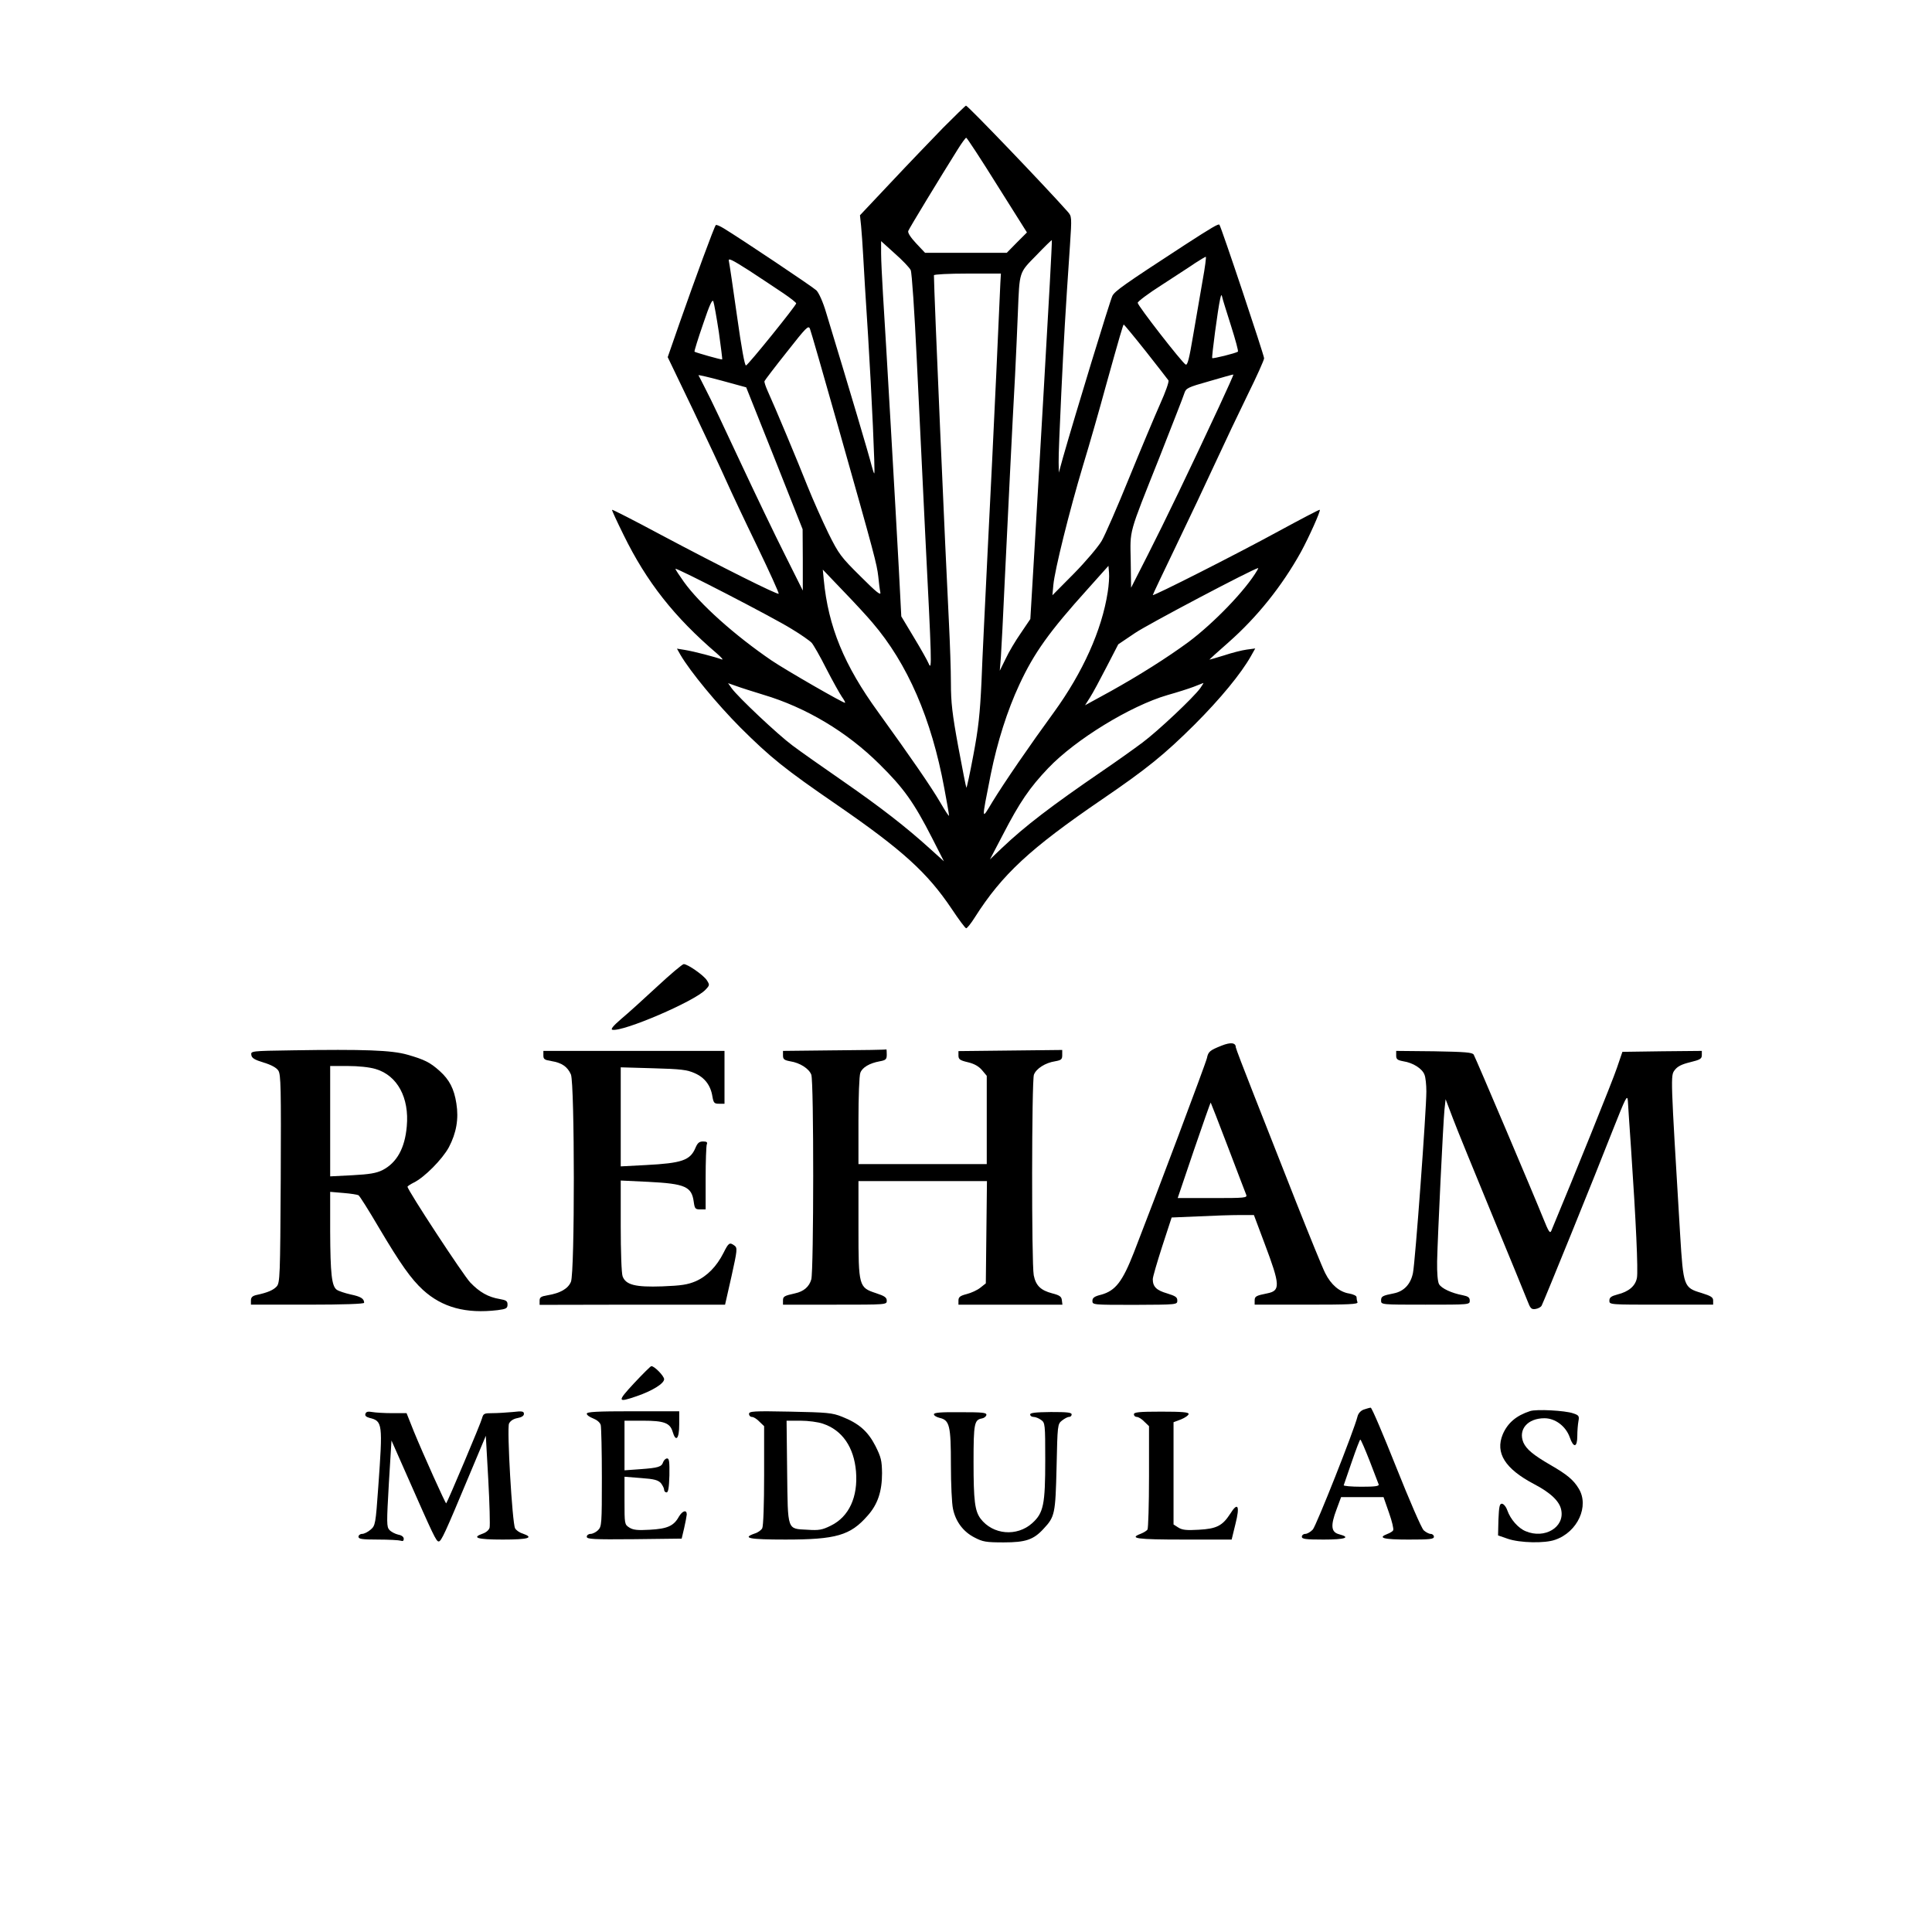 <?xml version="1.0" standalone="no"?>
<!DOCTYPE svg PUBLIC "-//W3C//DTD SVG 20010904//EN"
 "http://www.w3.org/TR/2001/REC-SVG-20010904/DTD/svg10.dtd">
<svg version="1.0" xmlns="http://www.w3.org/2000/svg"
 width="1024pt" height="1024pt" viewBox="0 0 1024 1024"
 preserveAspectRatio="xMidYMid meet">

<g transform="translate(0,1024) scale(0.1,-0.1)"
fill="#000000" stroke="none">
<path d="M4999 9563 c-63 -65 -189 -196 -278 -291 l-163 -173 6 -57 c3 -31 8
-102 11 -157 3 -55 14 -246 26 -425 19 -308 38 -721 33 -729 -2 -1 -8 17 -14
40 -15 60 -113 390 -241 811 -17 58 -39 106 -52 119 -20 19 -398 272 -490 328
-21 13 -40 21 -43 18 -8 -7 -111 -288 -191 -516 l-64 -184 135 -281 c74 -155
153 -324 176 -376 23 -52 96 -207 162 -343 66 -137 118 -251 115 -254 -7 -6
-300 140 -631 316 -136 73 -250 131 -252 129 -2 -2 26 -62 61 -133 122 -249
268 -435 495 -629 25 -22 36 -35 25 -31 -31 12 -145 42 -194 50 l-43 7 18 -32
c54 -92 194 -261 318 -386 161 -160 234 -219 512 -410 347 -239 479 -359 608
-551 38 -57 72 -103 77 -103 5 0 26 26 46 58 145 228 292 364 674 625 236 161
330 237 490 396 138 138 247 271 299 363 l23 41 -45 -6 c-24 -3 -79 -17 -121
-31 -42 -13 -77 -23 -77 -22 0 1 45 42 101 91 153 135 284 299 384 479 42 77
106 219 100 224 -2 2 -99 -49 -217 -113 -227 -124 -668 -347 -668 -339 0 3 56
121 124 262 68 141 162 340 209 442 47 102 124 264 171 360 47 95 86 182 86
191 0 16 -228 699 -237 708 -5 6 -41 -15 -183 -107 -324 -211 -370 -244 -384
-270 -12 -23 -197 -629 -262 -857 l-22 -80 -1 55 c-1 30 6 195 14 365 14 291
20 403 46 784 10 153 10 154 -13 180 -117 132 -528 561 -538 561 -3 0 -57 -53
-121 -117z m286 -304 l158 -251 -54 -54 -53 -54 -217 0 -216 0 -48 51 c-29 31
-45 56 -41 65 5 14 171 287 262 432 21 34 42 62 45 62 4 0 78 -113 164 -251z
m279 -524 c-15 -262 -44 -783 -79 -1373 l-24 -403 -50 -74 c-28 -40 -65 -102
-81 -137 l-31 -63 6 75 c3 41 12 219 20 395 18 367 40 827 55 1095 5 102 12
253 15 335 9 219 5 207 98 302 44 46 81 82 82 80 1 -1 -4 -105 -11 -232z
m-737 73 c6 -13 20 -218 32 -473 12 -247 32 -666 45 -930 34 -669 36 -723 19
-684 -7 17 -43 81 -80 142 l-66 110 -13 251 c-16 299 -70 1237 -84 1455 -5 85
-10 183 -10 218 l0 65 73 -66 c40 -35 78 -75 84 -88z m-674 -123 c37 -25 67
-49 67 -53 0 -11 -254 -326 -266 -329 -7 -2 -24 93 -48 264 -21 148 -40 278
-43 290 -4 17 15 8 109 -52 62 -41 143 -94 181 -120z m2221 68 c-12 -71 -35
-201 -50 -290 -21 -125 -30 -161 -40 -155 -20 11 -254 312 -254 327 0 7 57 50
128 95 70 46 150 97 177 116 28 18 53 33 56 33 3 1 -4 -56 -17 -126z m-1072
-15 c-1 -29 -11 -249 -22 -488 -11 -239 -31 -655 -45 -925 -13 -269 -29 -584
-33 -700 -8 -169 -16 -244 -43 -387 -18 -97 -35 -175 -37 -173 -2 2 -21 99
-43 217 -32 174 -39 236 -39 338 0 69 -5 208 -10 310 -19 368 -80 1770 -80
1851 0 5 80 9 178 9 l177 0 -3 -52z m1223 -226 c23 -73 40 -134 36 -136 -14
-9 -132 -38 -136 -34 -4 4 30 261 42 313 5 24 8 26 11 10 2 -11 24 -80 47
-153z m-2715 -32 c11 -79 19 -144 18 -145 -3 -3 -140 36 -147 41 -2 2 18 67
45 145 36 107 50 136 55 121 4 -11 17 -84 29 -162z m632 -500 c196 -692 205
-728 213 -795 3 -33 8 -71 11 -85 4 -19 -22 2 -105 85 -104 103 -115 117 -171
230 -32 66 -82 178 -110 248 -51 129 -173 421 -211 504 -11 25 -19 48 -17 53
2 5 55 75 118 154 103 131 115 144 123 123 5 -12 72 -245 149 -517z m1631 398
c62 -79 116 -148 120 -154 4 -7 -16 -63 -44 -125 -28 -63 -102 -239 -164 -391
-62 -153 -128 -304 -146 -335 -19 -32 -85 -110 -147 -173 l-114 -115 5 55 c7
78 85 392 157 632 34 111 88 300 120 418 76 273 93 330 96 330 2 0 55 -64 117
-142z m-1968 -567 l149 -376 1 -162 0 -163 -94 188 c-52 103 -159 326 -238
495 -79 170 -160 341 -181 380 -20 40 -38 75 -40 78 -1 3 55 -10 125 -29 l128
-35 150 -376z m2356 273 c-154 -331 -289 -611 -377 -784 l-89 -175 -2 143 c-3
169 -14 130 152 547 67 171 127 323 132 340 9 28 17 32 134 65 68 20 125 36
126 35 2 -1 -33 -78 -76 -171z m-590 -983 c-31 -201 -132 -425 -285 -636 -127
-174 -263 -372 -326 -475 -59 -98 -59 -108 -9 145 35 173 88 340 152 477 78
168 159 281 362 506 l110 123 3 -36 c2 -20 -1 -67 -7 -104z m-1676 -194 c50
-30 98 -64 107 -74 9 -10 45 -72 78 -138 34 -66 71 -132 82 -148 11 -15 19
-30 17 -32 -6 -4 -312 172 -389 224 -195 133 -381 299 -466 418 -24 34 -44 64
-44 68 0 10 519 -258 615 -318z m2469 311 c-61 -105 -230 -280 -365 -381 -116
-85 -259 -175 -411 -260 l-137 -75 26 41 c15 23 54 96 88 162 l62 120 89 60
c64 44 625 340 652 344 2 1 0 -5 -4 -11z m-2040 -278 c186 -217 313 -509 381
-878 14 -73 25 -138 25 -145 0 -6 -21 26 -47 71 -48 82 -152 233 -328 477
-181 249 -265 453 -289 703 l-5 53 108 -113 c60 -62 130 -138 155 -168z m-579
-382 c226 -67 444 -197 616 -368 129 -127 183 -203 280 -393 l62 -122 -72 65
c-130 118 -266 223 -462 359 -107 74 -228 159 -269 190 -78 58 -287 255 -322
303 l-19 27 43 -15 c24 -9 88 -29 143 -46z m2317 35 c-36 -50 -225 -228 -307
-289 -44 -33 -138 -100 -210 -149 -272 -186 -413 -294 -534 -409 l-64 -61 68
130 c90 174 142 250 241 354 145 152 436 330 632 387 50 14 113 34 139 44 27
11 49 19 51 20 2 0 -6 -12 -16 -27z"/>
<path d="M3483 5011 c-70 -65 -156 -143 -191 -172 -43 -37 -57 -55 -46 -57 56
-12 436 151 493 212 23 24 23 26 7 51 -18 27 -101 85 -122 85 -7 0 -70 -53
-141 -119z"/>
<path d="M6475 4698 c-63 -25 -71 -32 -78 -66 -5 -25 -273 -738 -387 -1030
-61 -156 -98 -203 -173 -224 -37 -9 -47 -17 -47 -33 0 -21 3 -21 225 -21 224
1 225 1 225 23 0 18 -10 24 -55 38 -55 16 -75 35 -75 75 0 12 23 90 50 174
l50 153 143 6 c78 4 176 7 217 7 l76 0 57 -152 c83 -220 84 -249 14 -263 -60
-12 -67 -16 -67 -38 l0 -22 275 0 c225 0 274 2 270 13 -3 8 -5 19 -5 27 0 7
-17 15 -39 19 -51 8 -96 46 -127 108 -14 27 -83 197 -154 376 -71 180 -172
436 -224 569 -53 134 -96 247 -96 252 0 25 -27 28 -75 9z m34 -539 c49 -128
92 -242 96 -251 7 -17 -6 -18 -178 -18 l-185 0 86 254 c48 140 88 254 89 252
1 -1 43 -108 92 -237z"/>
<path d="M1547 4673 c-215 -3 -218 -4 -215 -24 2 -17 17 -26 66 -41 40 -12 67
-27 77 -42 14 -20 15 -94 13 -574 -3 -521 -4 -551 -22 -571 -18 -19 -47 -32
-108 -45 -20 -5 -28 -12 -28 -29 l0 -22 300 0 c193 0 300 4 300 10 0 22 -18
33 -71 44 -31 7 -64 18 -74 25 -27 19 -34 85 -35 310 l0 209 70 -6 c39 -3 75
-9 80 -12 6 -3 55 -81 109 -173 114 -192 169 -270 233 -329 102 -93 228 -127
396 -107 46 6 52 10 52 30 0 18 -7 23 -42 29 -60 10 -106 36 -155 87 -36 37
-333 490 -333 508 0 3 15 13 33 22 56 27 151 123 186 187 40 76 53 151 40 232
-12 78 -37 126 -88 172 -51 46 -81 61 -172 87 -84 24 -231 29 -612 23z m444
-99 c115 -34 179 -152 165 -304 -10 -116 -53 -193 -129 -232 -33 -16 -67 -22
-160 -27 l-117 -6 0 293 0 292 93 0 c56 0 115 -6 148 -16z"/>
<path d="M4423 4673 l-273 -3 0 -24 c0 -20 6 -25 38 -31 52 -8 100 -39 112
-71 14 -35 13 -1037 0 -1085 -11 -39 -40 -64 -86 -74 -59 -13 -64 -17 -64 -38
l0 -22 275 0 c274 0 275 0 275 21 0 17 -11 25 -57 40 -91 30 -93 36 -93 342
l0 252 340 0 341 0 -3 -271 -3 -271 -29 -23 c-16 -13 -49 -28 -73 -34 -35 -9
-43 -16 -43 -34 l0 -22 275 0 276 0 -3 24 c-2 19 -12 26 -51 36 -61 16 -87 41
-98 96 -12 63 -11 1032 1 1063 12 32 60 63 112 71 33 6 38 10 38 33 l0 27
-275 -3 -275 -3 0 -23 c0 -20 7 -26 50 -36 34 -8 58 -22 75 -42 l25 -30 0
-234 0 -234 -340 0 -340 0 0 229 c0 126 4 241 10 255 10 28 48 51 103 61 33 6
37 11 37 36 0 16 -1 28 -2 27 -2 -2 -126 -4 -275 -5z"/>
<path d="M2880 4646 c0 -20 6 -24 43 -30 55 -9 85 -30 103 -71 20 -50 21
-1049 0 -1099 -15 -36 -56 -60 -123 -71 -36 -6 -43 -11 -43 -29 l0 -22 492 1
491 0 34 150 c31 140 32 151 16 163 -26 19 -31 16 -58 -38 -37 -73 -87 -124
-148 -151 -43 -18 -75 -23 -177 -27 -143 -5 -193 8 -210 53 -6 15 -10 132 -10
267 l0 241 147 -7 c195 -10 229 -25 240 -106 5 -36 8 -40 34 -40 l29 0 0 164
c0 90 3 171 6 180 5 12 0 16 -20 16 -20 0 -29 -8 -40 -34 -28 -66 -71 -81
-263 -91 l-133 -7 0 262 0 263 173 -5 c146 -4 179 -8 219 -26 53 -23 85 -65
94 -124 6 -34 10 -38 35 -38 l29 0 0 140 0 140 -480 0 -480 0 0 -24z"/>
<path d="M7400 4646 c0 -20 6 -25 38 -31 52 -8 100 -39 112 -71 6 -14 10 -54
10 -89 0 -100 -59 -904 -71 -962 -12 -59 -47 -97 -101 -108 -61 -12 -68 -16
-68 -38 0 -22 0 -22 235 -22 233 0 235 0 235 21 0 17 -8 23 -37 29 -59 11
-113 36 -126 59 -7 13 -11 59 -10 121 3 133 32 736 39 804 l6 55 38 -100 c20
-54 114 -283 207 -509 93 -225 178 -432 188 -458 16 -42 21 -48 43 -45 14 2
29 10 33 18 11 20 283 689 377 930 69 174 77 191 80 155 1 -22 9 -137 17 -255
26 -382 38 -647 31 -683 -8 -43 -43 -73 -103 -88 -34 -9 -43 -16 -43 -33 0
-21 1 -21 275 -21 l275 0 0 22 c0 17 -11 24 -62 40 -94 28 -96 34 -113 310
-51 848 -51 841 -29 871 15 20 37 31 82 42 53 13 62 18 62 38 l0 22 -210 -2
-211 -3 -29 -85 c-21 -64 -230 -581 -348 -864 -7 -16 -15 -2 -42 65 -46 115
-358 850 -369 869 -7 12 -43 15 -210 18 l-201 2 0 -24z"/>
<path d="M3361 2909 c-91 -98 -90 -105 14 -69 82 28 145 67 145 90 0 17 -53
71 -68 69 -4 0 -45 -41 -91 -90z"/>
<path d="M7228 2769 c-16 -6 -29 -20 -33 -37 -18 -73 -219 -580 -237 -599 -12
-13 -30 -23 -40 -23 -10 0 -18 -7 -18 -15 0 -12 19 -15 115 -15 115 0 147 11
83 28 -43 11 -47 45 -14 132 l24 65 113 0 112 0 29 -83 c16 -45 26 -87 22 -93
-3 -6 -17 -14 -30 -19 -55 -21 -22 -30 111 -30 113 0 135 2 135 15 0 8 -8 15
-17 15 -9 0 -26 9 -37 19 -12 11 -77 162 -146 335 -69 173 -129 315 -135 315
-5 0 -22 -5 -37 -10z m31 -271 c24 -62 46 -119 48 -125 4 -10 -18 -13 -92 -13
-53 0 -95 4 -93 8 2 5 21 61 43 125 22 64 42 117 45 117 3 0 25 -51 49 -112z"/>
<path d="M8110 2761 c-74 -24 -119 -63 -145 -123 -41 -99 12 -183 166 -264 88
-46 136 -92 144 -138 18 -91 -88 -154 -188 -112 -40 16 -81 63 -98 111 -7 20
-20 35 -29 35 -12 0 -15 -16 -18 -84 l-2 -84 52 -18 c64 -22 197 -25 251 -5
119 41 182 179 124 272 -27 45 -62 74 -147 123 -95 55 -130 85 -146 121 -28
69 23 128 112 128 57 0 113 -42 134 -101 20 -58 40 -55 40 7 0 27 3 62 6 78 5
27 3 32 -28 42 -42 15 -195 23 -228 12z"/>
<path d="M1937 2747 c-4 -10 3 -17 21 -22 70 -17 71 -29 47 -365 -14 -199 -16
-206 -40 -227 -15 -13 -35 -23 -46 -23 -10 0 -19 -7 -19 -15 0 -12 18 -15 104
-15 57 0 111 -3 120 -6 11 -4 16 -1 16 10 0 10 -11 19 -29 22 -17 4 -38 15
-47 25 -15 17 -15 35 -3 246 l14 228 84 -190 c138 -313 153 -345 166 -345 14
0 33 42 161 348 l89 212 13 -232 c7 -128 10 -243 7 -255 -3 -12 -18 -25 -35
-31 -63 -22 -31 -32 105 -32 137 0 168 10 105 32 -17 5 -35 18 -40 28 -15 29
-44 528 -32 555 7 14 23 25 45 29 22 4 34 12 34 22 0 14 -9 16 -60 10 -33 -3
-81 -6 -107 -6 -44 0 -48 -2 -55 -27 -5 -23 -182 -442 -190 -451 -3 -4 -123
263 -171 380 l-39 98 -76 0 c-42 0 -90 3 -106 6 -22 4 -32 2 -36 -9z"/>
<path d="M3110 2747 c0 -7 15 -18 34 -25 20 -8 36 -21 40 -35 3 -12 6 -138 6
-279 0 -245 -1 -259 -20 -278 -11 -11 -29 -20 -40 -20 -11 0 -20 -7 -20 -15 0
-13 32 -15 252 -13 l251 3 13 55 c7 30 13 63 14 73 0 27 -23 20 -42 -12 -27
-49 -61 -64 -154 -69 -66 -4 -89 -1 -109 12 -25 16 -25 19 -25 143 l0 126 88
-7 c71 -5 90 -11 105 -27 9 -12 17 -27 17 -35 0 -8 6 -14 13 -14 9 0 13 25 15
90 1 72 -1 90 -12 90 -8 0 -17 -9 -21 -19 -8 -26 -26 -31 -122 -38 l-83 -6 0
132 0 131 98 0 c112 0 143 -12 157 -58 17 -58 35 -39 35 38 l0 70 -245 0
c-194 0 -245 -3 -245 -13z"/>
<path d="M3970 2746 c0 -9 7 -16 15 -16 9 0 27 -11 40 -25 l25 -24 0 -261 c0
-151 -4 -269 -10 -280 -5 -10 -23 -23 -40 -28 -69 -24 -30 -32 163 -32 269 0
344 22 435 126 54 60 77 129 77 226 -1 67 -5 84 -35 144 -40 78 -88 120 -177
155 -52 21 -79 23 -275 27 -195 4 -218 2 -218 -12z m392 -52 c102 -34 164
-124 175 -253 11 -135 -37 -240 -133 -287 -46 -23 -64 -26 -124 -22 -110 6
-104 -9 -108 308 l-3 270 74 0 c40 0 94 -7 119 -16z"/>
<path d="M4950 2744 c0 -7 14 -15 30 -19 53 -12 60 -41 60 -249 0 -102 5 -207
11 -233 14 -68 55 -122 114 -152 44 -23 61 -26 155 -26 116 0 158 14 211 72
60 64 63 79 69 326 5 225 5 229 29 248 13 10 29 19 37 19 8 0 14 6 14 13 0 11
-25 13 -110 13 -81 -1 -110 -4 -110 -13 0 -7 8 -13 18 -13 10 0 28 -7 40 -16
21 -15 22 -20 22 -213 0 -235 -9 -280 -69 -334 -81 -73 -209 -62 -274 24 -30
41 -37 93 -37 300 0 205 4 224 45 231 11 2 21 10 23 18 2 13 -19 15 -138 15
-103 1 -140 -2 -140 -11z"/>
<path d="M6010 2744 c0 -8 7 -14 15 -14 9 0 27 -11 40 -25 l25 -24 0 -268 c0
-147 -4 -273 -8 -280 -4 -6 -20 -16 -35 -22 -66 -25 -23 -31 227 -31 l254 0
20 82 c25 98 13 120 -28 54 -41 -63 -72 -79 -167 -84 -65 -4 -88 -1 -108 12
l-25 16 0 271 0 271 40 15 c22 9 40 22 40 29 0 9 -35 12 -145 12 -118 0 -145
-3 -145 -14z"/>
</g>
</svg>
